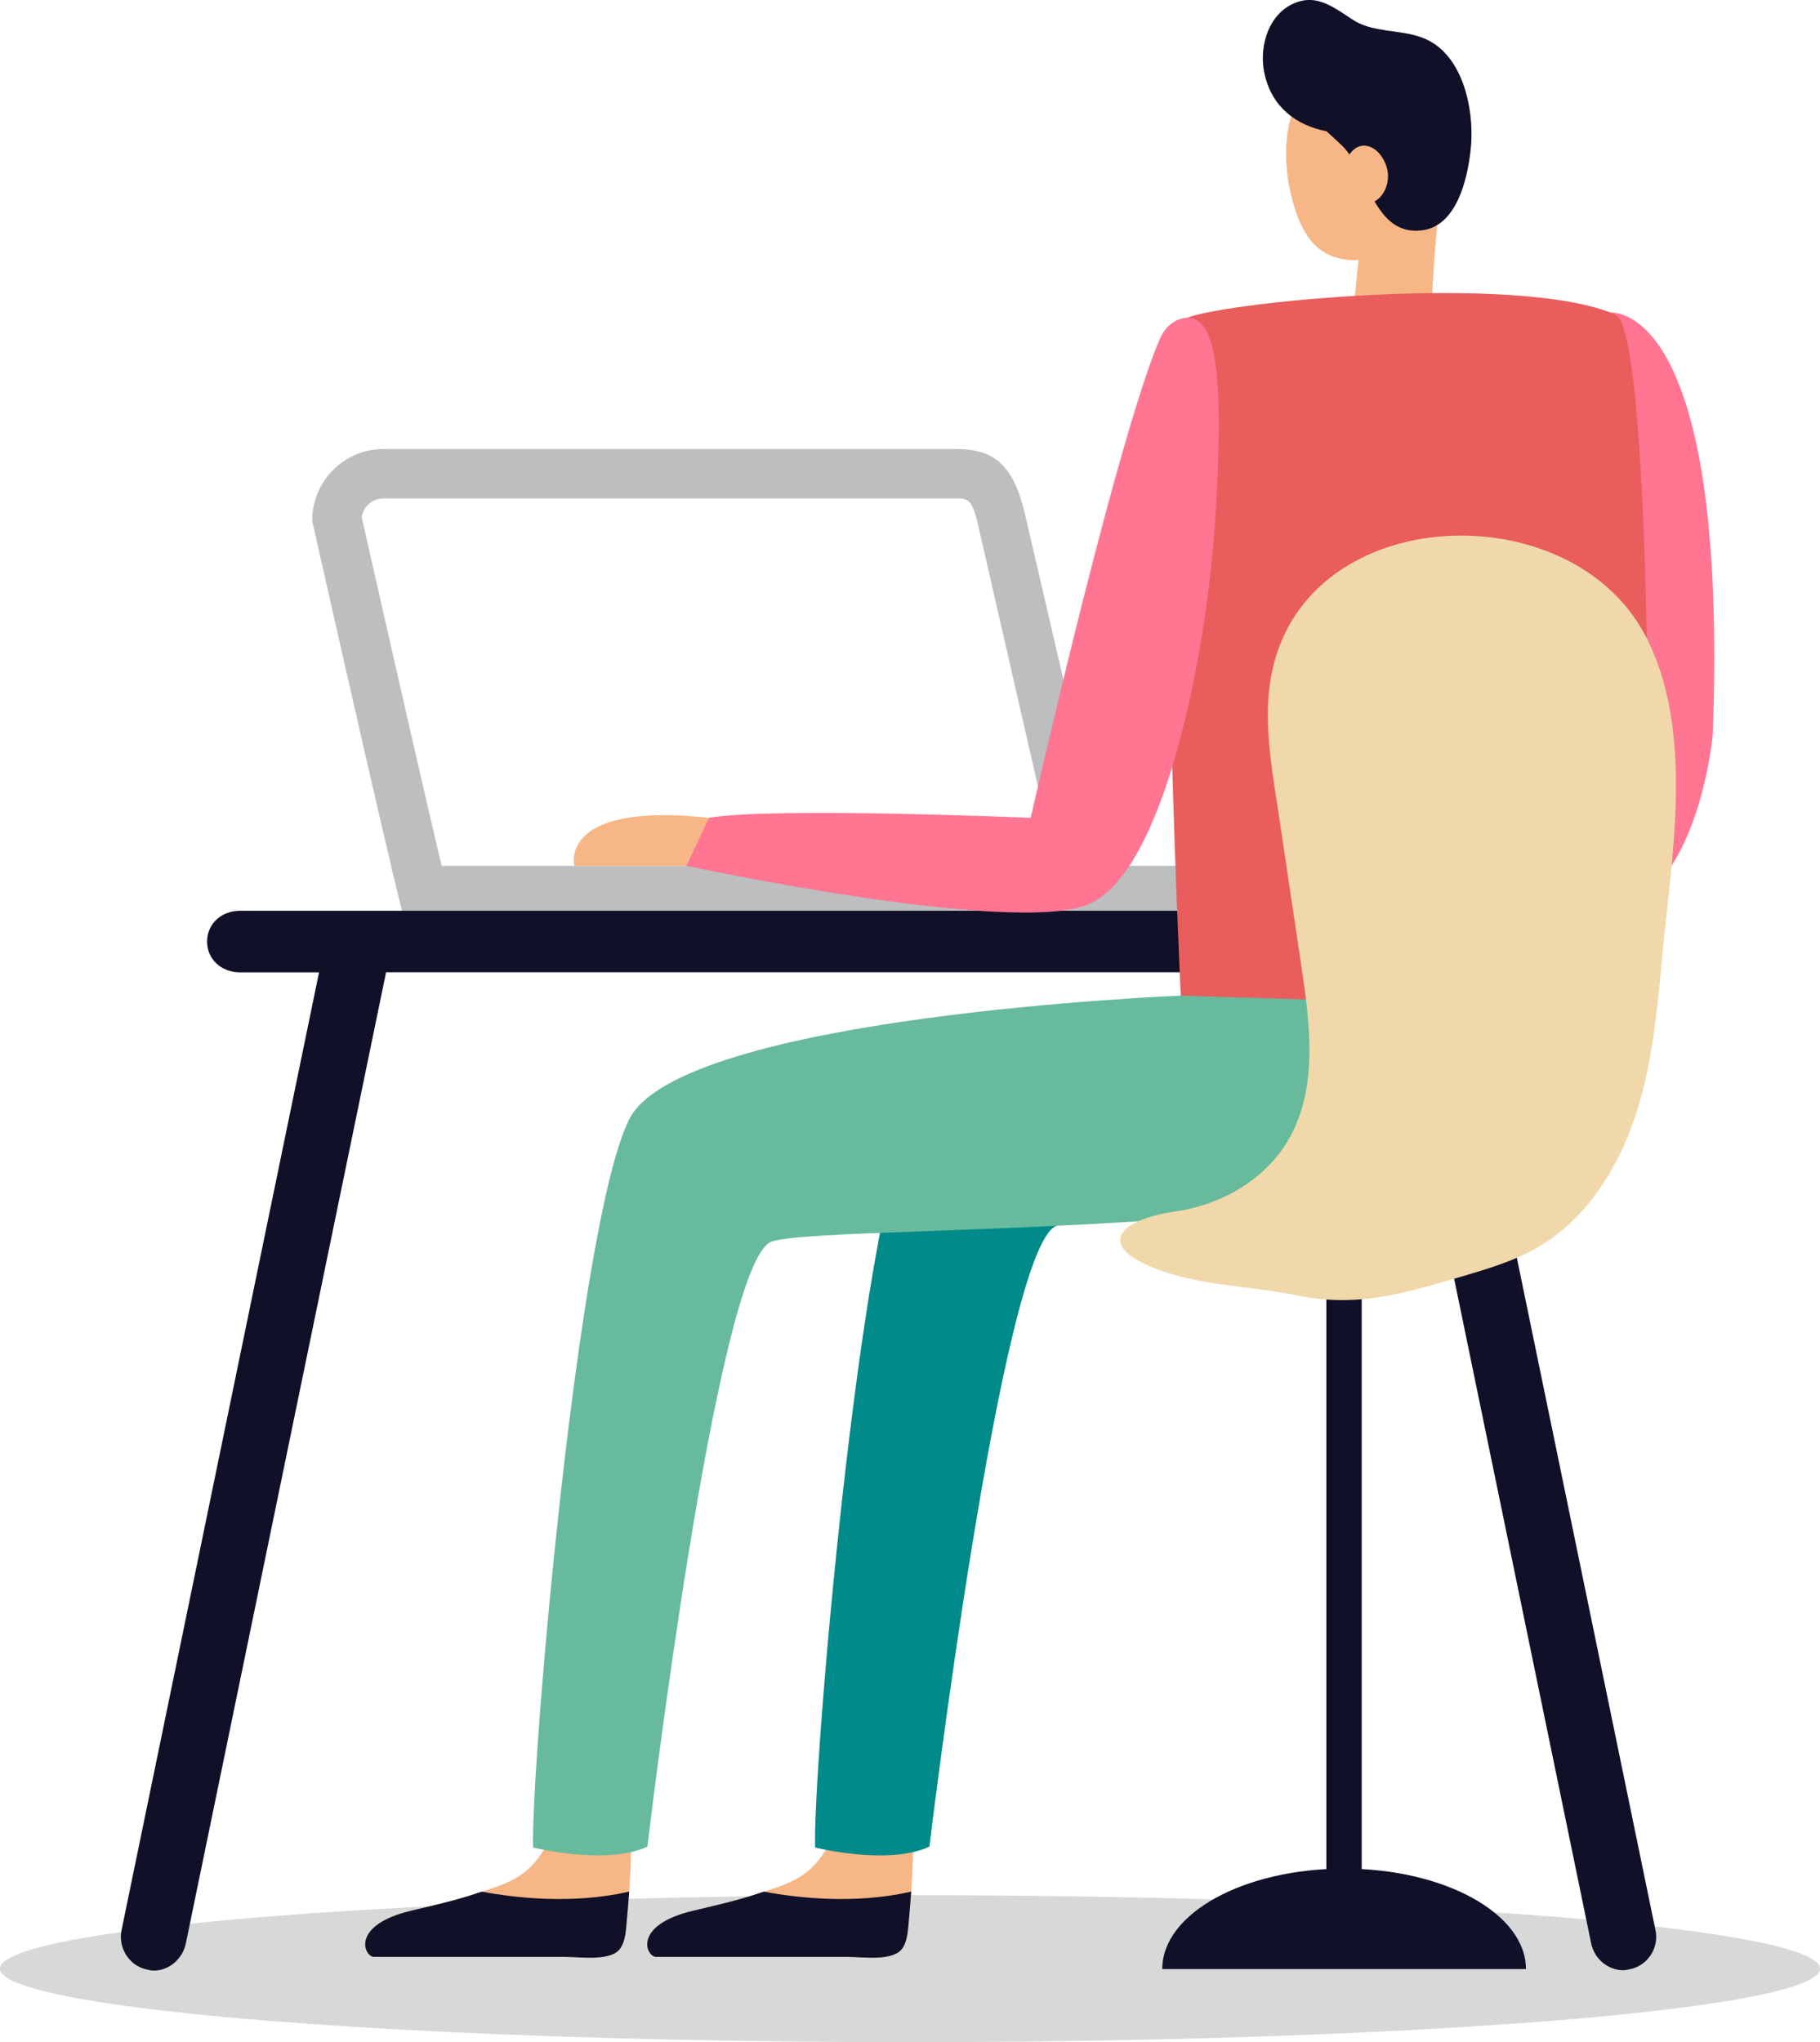 <?xml version="1.0" encoding="UTF-8"?><svg id="b" xmlns="http://www.w3.org/2000/svg" xmlns:xlink="http://www.w3.org/1999/xlink" viewBox="0 0 140.62 157.79"><defs><style>.j{fill:#e95d5d;}.k{fill:#fff;}.l{fill:#101028;}.m{fill:url(#i);}.n{fill:#67bb9c;}.o{fill:#424347;opacity:.21;}.p{fill:url(#h);mix-blend-mode:multiply;}.q{fill:#ff7592;}.r{filter:url(#e);}.s{fill:#f0d8aa;}.t{mask:url(#f);}.u{fill:#f6b686;}.v{mask:url(#d);}.w{fill:#bcbec0;}.x{fill:#018a8a;}</style><filter id="e" x="32.52" y="41.38" width="43.77" height="19.79" color-interpolation-filters="sRGB" filterUnits="userSpaceOnUse"><feFlood flood-color="#fff" result="bg"/><feBlend in="SourceGraphic" in2="bg"/></filter><filter id="g" x="32.52" y="-8648.11" width="43.77" height="32766" color-interpolation-filters="sRGB" filterUnits="userSpaceOnUse"><feFlood flood-color="#fff" result="bg"/><feBlend in="SourceGraphic" in2="bg"/></filter><mask id="f" x="32.52" y="-8648.11" width="43.77" height="32766" maskUnits="userSpaceOnUse"/><linearGradient id="h" x1="-1049.05" y1="82.59" x2="-1056.77" y2="40.26" gradientTransform="translate(1109.17)" gradientUnits="userSpaceOnUse"><stop offset="0" stop-color="#2483c5"/><stop offset="1" stop-color="#2483c5"/></linearGradient><mask id="d" x="32.52" y="41.38" width="43.77" height="19.79" maskUnits="userSpaceOnUse"><g class="r"><g class="t"><polygon class="p" points="32.52 41.38 36.65 61.17 76.3 61.17 71.46 41.38 32.52 41.38"/></g></g></mask><linearGradient id="i" x1="-1049.05" y1="82.59" x2="-1056.77" y2="40.26" gradientTransform="translate(1109.17)" gradientUnits="userSpaceOnUse"><stop offset="0" stop-color="#fff"/><stop offset=".13" stop-color="#fbf8fc"/><stop offset=".65" stop-color="#eee3f2"/><stop offset=".99" stop-color="#eadcef"/></linearGradient></defs><g id="c"><ellipse class="o" cx="70.31" cy="152.11" rx="70.31" ry="5.68"/><path class="q" d="m124.37,24.16s9.23-1.28,7.96,32.66c0,0-1.27,13.81-9.09,13.68-7.82-.13-4.48-41.18,1.13-46.34Z"/><path class="u" d="m110.35,11.39c-.95-.01-1.85.52-2.49,1.22-.64.7-1.08,1.57-1.5,2.42-.4.81-.87,1.61-1.04,2.51-.16.85-.37,2.59-.63,5.26-.07.7-.54,3.04,1.52,3.48,3.41.73,4.42-2.41,4.44-3.02.11-5.67,1.48-11.85-.3-11.87Z"/><path class="u" d="m109.99,7.2c-1.85-1.96-4.77-2.66-7.28-1.62-4.02,1.68-3.78,7.41-2.54,10.91.37,1.03.89,2.05,1.75,2.73,1.23.97,2.98,1.08,4.48.65,2.68-.78,3.6-2.04,4.37-4.51.85-2.73,1.39-5.86-.79-8.16Z"/><path class="l" d="m110.88,3.43c-1.18-.82-2.51-.89-3.81-1.08-.19-.05-.38-.08-.57-.1-.68-.13-1.35-.32-1.97-.72-1.17-.75-2.51-1.85-4.03-1.45-2.39.62-3.3,3.4-2.79,5.66.58,2.58,2.49,3.96,4.78,4.4.48.44.9.82,1.19,1.1,2.07,2.02,2.43,7,6.17,6.56,2.7-.32,3.52-3.95,3.77-6.14.32-2.7-.35-6.58-2.75-8.24Z"/><path class="u" d="m105.64,11.28c-.94-.19-1.52.69-1.75,1.47-.03.1-.05.21-.07.32-.08.2-.14.42-.17.68-.06.64.17,1.88.84,2.17.2.09.44.1.65.05.1.01.2,0,.29-.05.47-.26.89-.31,1.26-.75.35-.42.51-.89.55-1.42.08-.94-.61-2.28-1.61-2.47Z"/><path class="u" d="m70.86,140.41c-.03.74-.28,1.51-.3,2.26-.03,1.17-.08,2.33-.15,3.5-.06.89-.14,1.78-.22,2.66-.05.58-.13,1.18-.43,1.67-.69,1.08-3.08.7-4.23.7h-14.76c-.81.11-2.02-2.45,2.85-3.58,1.76-.42,3.39-.79,4.86-1.28.18-.06.37-.13.55-.18,1.26-.41,2.52-.81,3.51-1.69.69-.6,1.19-1.36,1.62-2.16.49-.94.6-2.42,1.32-3.17.62-.65,1.45-1.13,2.35-1.24.9-.11,1.86.16,2.49.84.46.51.57,1.08.53,1.66Z"/><path class="l" d="m70.4,146.17c-.06.89-.14,1.78-.22,2.66-.05.58-.13,1.18-.43,1.67-.69,1.08-3.08.7-4.23.7h-14.76c-.81.11-2.02-2.45,2.85-3.58,1.76-.42,3.39-.79,4.86-1.28.18-.06.37-.13.55-.18,2.63.49,7.04.99,11.37,0Z"/><path class="x" d="m113,76.93s-38.58,1.53-42.6,9.56c-4.02,8.04-7.63,50.55-7.42,56.26,0,0,5.66,1.41,8.83-.07,0,0,5.57-46.27,9.8-47.96,4.23-1.69,31.38-17.79,31.38-17.79Z"/><path class="w" d="m86.41,70.77H31.17c-.25-.99-.57-2.32-.95-3.87-2.21-9.34-6.1-26.67-6.1-26.67,0-3.06,2.47-5.54,5.53-5.54h44.12c3.06,0,4.6,1.14,5.54,5.54l6.2,26.67.9,3.87Z"/><path class="k" d="m34.15,66.97l-.24-.97c-1.95-8.27-5.29-23.08-5.97-26.06.14-.81.85-1.43,1.7-1.43h44.12c.96,0,1.31,0,1.74,1.74l6.12,26.73h-47.47Z"/><path class="w" d="m95.96,68.82c0,1.1-.86,1.95-1.92,1.95H31.17c-.25-.99-.57-2.32-.95-3.87h63.83c1.06,0,1.92.86,1.92,1.92Z"/><path class="u" d="m49.07,140.41c-.03.74-.28,1.51-.3,2.26-.03,1.17-.08,2.33-.15,3.5-.06.89-.14,1.78-.22,2.66-.05.58-.13,1.18-.43,1.67-.69,1.08-3.08.7-4.23.7h-14.76c-.81.11-2.02-2.45,2.85-3.58,1.76-.42,3.39-.79,4.86-1.28.18-.06.37-.13.55-.18,1.26-.41,2.52-.81,3.51-1.69.69-.6,1.19-1.36,1.62-2.16.49-.94.6-2.42,1.32-3.17.62-.65,1.45-1.13,2.35-1.24.9-.11,1.86.16,2.49.84.46.51.57,1.08.53,1.66Z"/><path class="l" d="m48.61,146.17c-.06.89-.14,1.78-.22,2.66-.05.58-.13,1.18-.43,1.67-.69,1.08-3.08.7-4.23.7h-14.76c-.81.11-2.02-2.45,2.85-3.58,1.76-.42,3.39-.79,4.86-1.28.18-.06.37-.13.55-.18,2.63.49,7.04.99,11.37,0Z"/><path class="l" d="m127.91,149.14l-15.26-74.01h5.2c1.4,0,2.54-.98,2.54-2.38s-1.14-2.38-2.54-2.38H18.54c-1.4,0-2.54.98-2.54,2.38,0,1.4,1.14,2.38,2.54,2.38h6.11s-15.26,74.01-15.26,74.01c-.28,1.37.6,2.76,1.97,3.04.17.04.35.08.52.08,1.18,0,2.24-.91,2.48-2.11l15.47-75.03h77.64s15.47,75.04,15.47,75.04c.25,1.2,1.3,2.07,2.48,2.07.17,0,.34-.04.52-.08,1.37-.28,2.26-1.65,1.97-3.02Z"/><path class="j" d="m124.82,24.31c-7.6-3.32-31.49-.85-33.29.35-2.11,1.41-1.15,36.56.02,58.88.08,1.43,32.72.96,34.49-.58,1.78-1.55,1.96-57.26-1.21-58.64Z"/><path class="n" d="m91.21,76.93s-38.58,1.53-42.6,9.56c-4.02,8.04-7.63,50.55-7.42,56.26,0,0,5.66,1.41,8.83-.07,0,0,5.33-45.04,9.56-46.73,4.23-1.69,64.91.65,66.44-13l.89-4.94-35.72-1.08Z"/><path class="u" d="m53.04,66.9h-8.67s-1.27-4.98,10.41-3.71c0,0-.05,3.71-1.74,3.71Z"/><path class="q" d="m89.68,26.04c-.99,2.19-3.76,9.97-10.05,37.15,0,0-19.93-.85-24.85,0l-1.74,3.71s25.13,5.4,31.02,2.99,9.21-19.44,9.85-30.02c.58-9.63.39-16.27-2.75-15.21-.66.22-1.18.74-1.47,1.37Z"/><rect class="l" x="102.48" y="94.54" width="2.73" height="55.39"/><path class="l" d="m117.89,152.14h-28.09c0-4.29,6.29-7.76,14.05-7.76s14.05,3.48,14.05,7.76Z"/><path class="s" d="m98.6,61.65c0-.06-.02-.13-.03-.19-.48-3.22-.96-6.52-.26-9.7,2.85-13,23-13.66,28.79-2.7,3.88,7.35,2.04,17.21,1.31,25.04-.39,4.21-.79,8.47-2.17,12.46-1.38,4-3.85,7.77-7.52,9.87-1.8,1.03-3.82,1.62-5.81,2.21-4.55,1.33-8.07,2.4-12.7,1.45-3.5-.72-7.17-.72-10.55-1.93-5.18-1.85-3.24-3.93,1.13-4.55,3.52-.5,6.91-2.42,8.72-5.48,2.33-3.94,1.73-8.88,1.05-13.4-.65-4.36-1.3-8.72-1.95-13.08Z"/><g class="v"><polygon class="m" points="32.52 41.38 36.65 61.17 76.3 61.17 71.46 41.38 32.52 41.38"/></g></g></svg>